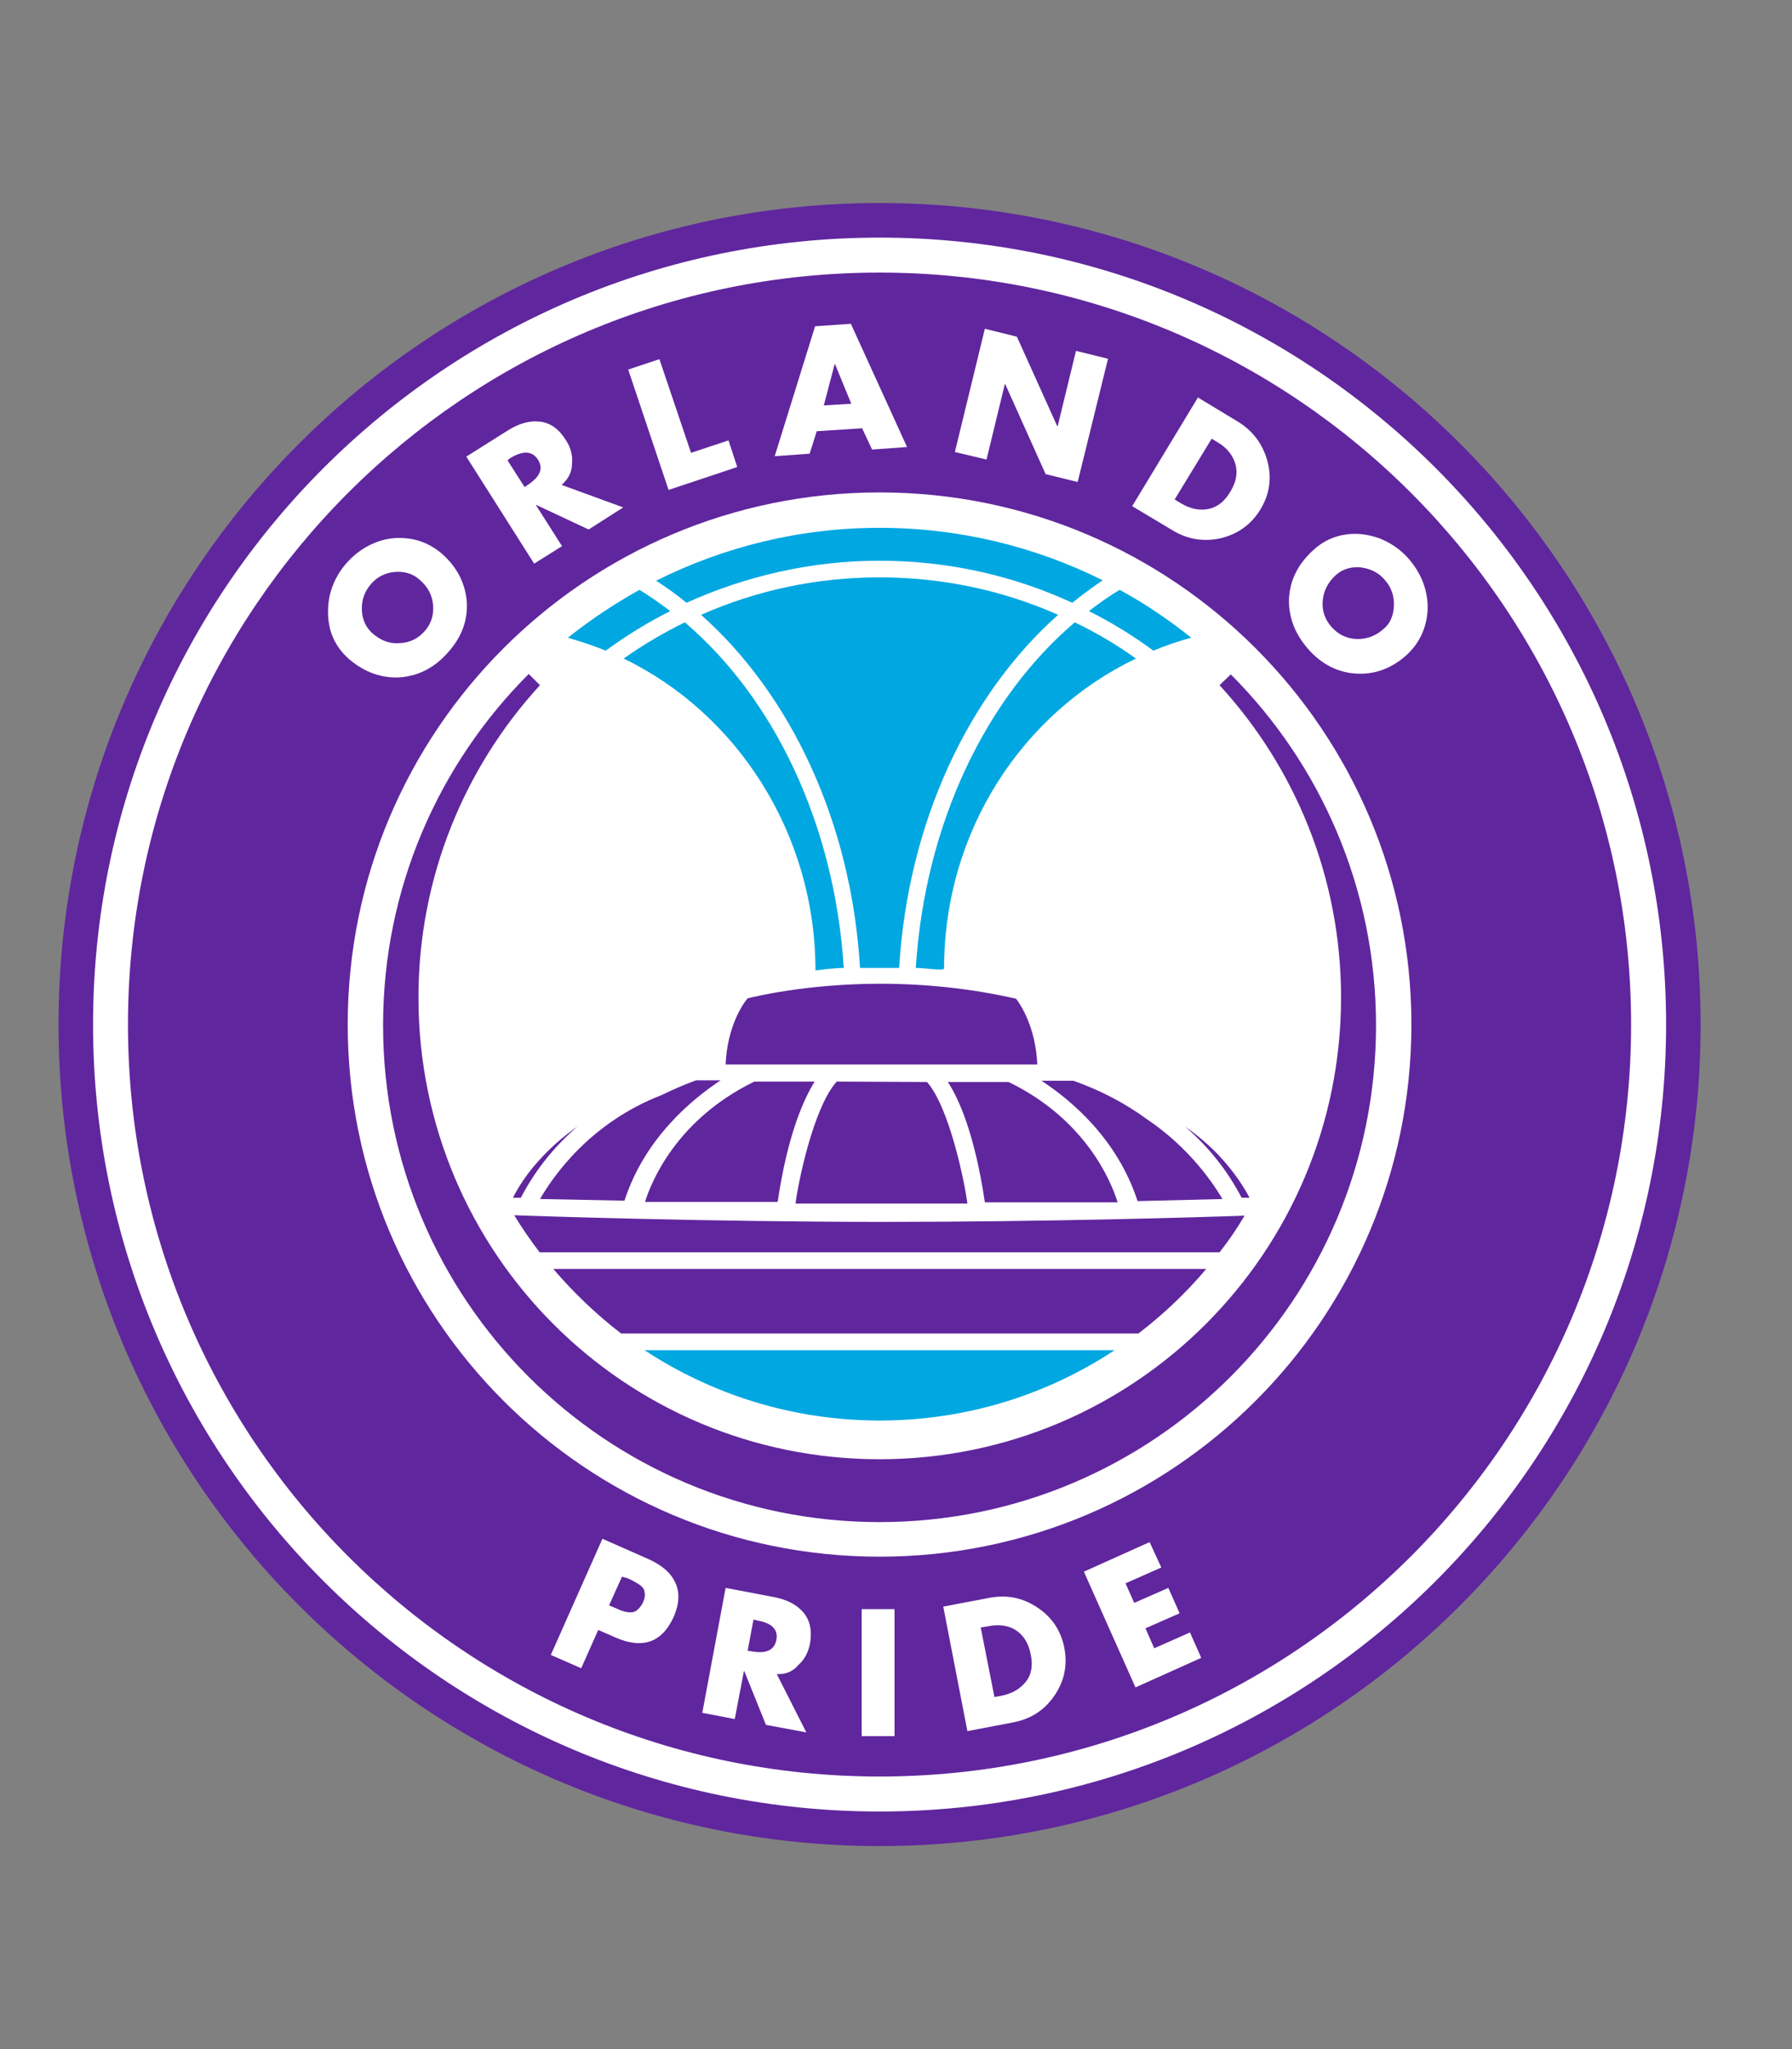 <svg width="70" height="80" viewBox="0 0 70 80" fill="none" xmlns="http://www.w3.org/2000/svg">
<rect x="0" y="0" width="70" height="80" fill="#808080" stroke="none"/>
<g clip-path="url(#clip0_2252_2991)">
<g clip-path="url(#clip1_2252_2991)">
<path d="M34.358 72.073C52.072 72.073 66.431 57.713 66.431 40C66.431 22.287 52.072 7.927 34.358 7.927C16.645 7.927 2.286 22.287 2.286 40C2.286 57.713 16.645 72.073 34.358 72.073Z" fill="#60269E"/>
<path d="M34.359 70.724C51.327 70.724 65.082 56.968 65.082 40C65.082 23.032 51.327 9.277 34.359 9.277C17.391 9.277 3.635 23.032 3.635 40C3.635 56.968 17.391 70.724 34.359 70.724Z" fill="white"/>
<path d="M34.357 69.358C50.571 69.358 63.715 56.214 63.715 40C63.715 23.786 50.571 10.642 34.357 10.642C18.143 10.642 4.999 23.786 4.999 40C4.999 56.214 18.143 69.358 34.357 69.358Z" fill="#60269E"/>
<path d="M34.358 60.775C45.831 60.775 55.133 51.473 55.133 40C55.133 28.526 45.831 19.225 34.358 19.225C22.884 19.225 13.583 28.526 13.583 40C13.583 51.473 22.884 60.775 34.358 60.775Z" fill="white"/>
<path d="M47.638 26.751C50.581 29.954 52.385 34.245 52.385 38.943C52.385 48.892 44.322 56.971 34.358 56.971C24.393 56.971 16.346 48.908 16.346 38.943C16.346 34.245 18.151 29.954 21.093 26.751L20.654 26.312C17.143 29.824 14.964 34.668 14.964 40.032C14.964 50.745 23.645 59.425 34.358 59.425C45.07 59.425 53.751 50.745 53.751 40.032C53.751 34.684 51.572 29.824 48.078 26.329L47.638 26.751Z" fill="#60269E"/>
<path d="M21.516 64.611L23.532 60.076L25.336 60.872C25.84 61.1 26.198 61.392 26.376 61.783C26.555 62.157 26.539 62.595 26.328 63.099C25.873 64.123 25.108 64.4 24.036 63.928L23.369 63.636L22.703 65.131L21.516 64.611ZM24.296 61.555L23.792 62.677L23.987 62.758C24.101 62.807 24.182 62.839 24.247 62.872C24.312 62.888 24.377 62.92 24.491 62.937C24.588 62.953 24.669 62.953 24.735 62.937C24.799 62.92 24.865 62.888 24.93 62.823C24.995 62.758 25.06 62.677 25.108 62.579C25.157 62.465 25.19 62.368 25.19 62.287C25.19 62.205 25.174 62.124 25.157 62.059C25.125 61.994 25.076 61.945 24.995 61.88C24.913 61.831 24.848 61.783 24.783 61.75C24.718 61.718 24.637 61.669 24.523 61.62L24.296 61.555Z" fill="white"/>
<path d="M30.343 65.359L31.497 67.635L29.92 67.342L29.075 65.245H29.059L28.701 67.115L27.433 66.871L28.344 61.994L30.229 62.352C30.733 62.449 31.123 62.644 31.383 62.953C31.643 63.262 31.725 63.668 31.643 64.156C31.578 64.497 31.432 64.79 31.188 65.001C30.977 65.262 30.684 65.375 30.343 65.359ZM29.433 63.23L29.205 64.449L29.335 64.465C29.92 64.579 30.245 64.432 30.327 64.026C30.408 63.62 30.148 63.36 29.563 63.262L29.433 63.23Z" fill="white"/>
<path d="M45.363 61.197L43.965 61.815L44.306 62.579L45.639 61.994L46.078 62.985L44.745 63.571L45.086 64.351L46.484 63.733L46.923 64.725L44.355 65.879L42.339 61.36L44.907 60.206L45.363 61.197Z" fill="white"/>
<path d="M12.884 23.224C12.998 22.769 13.209 22.362 13.518 22.005C13.827 21.647 14.201 21.371 14.64 21.192C15.079 21.013 15.518 20.964 15.989 21.03C16.46 21.095 16.867 21.29 17.241 21.599C17.842 22.119 18.167 22.753 18.232 23.468C18.281 24.183 18.054 24.85 17.517 25.451C16.997 26.052 16.379 26.378 15.648 26.443C14.932 26.491 14.266 26.264 13.648 25.744C13.274 25.419 13.031 25.045 12.9 24.59C12.787 24.134 12.787 23.679 12.884 23.224ZM15.42 22.33C15.046 22.362 14.721 22.525 14.477 22.818C14.233 23.11 14.12 23.435 14.136 23.825C14.152 24.2 14.299 24.508 14.559 24.736C14.884 25.012 15.225 25.142 15.615 25.11C16.006 25.093 16.331 24.931 16.591 24.638C16.851 24.346 16.948 24.004 16.916 23.614C16.883 23.224 16.704 22.899 16.379 22.623C16.119 22.395 15.794 22.297 15.42 22.33Z" fill="white"/>
<path d="M21.938 18.932L24.344 19.81L22.994 20.672L20.946 19.713H20.93L21.954 21.322L20.865 22.005L18.215 17.827L19.841 16.803C20.28 16.526 20.702 16.413 21.092 16.461C21.499 16.51 21.824 16.738 22.1 17.177C22.296 17.469 22.377 17.794 22.344 18.103C22.344 18.428 22.198 18.705 21.938 18.932ZM19.825 17.973L20.491 19.014L20.589 18.949C21.092 18.623 21.239 18.298 21.011 17.941C20.784 17.599 20.426 17.583 19.922 17.892L19.825 17.973Z" fill="white"/>
<path d="M25.758 14.023L26.994 17.68L28.457 17.193L28.798 18.233L26.116 19.127L24.539 14.429L25.758 14.023Z" fill="white"/>
<path d="M33.676 16.721L31.904 16.835L31.627 17.713L30.262 17.811L31.839 12.739L33.237 12.641L35.431 17.453L34.066 17.551L33.676 16.721ZM33.253 15.762L32.619 14.218H32.603L32.18 15.828L33.253 15.762Z" fill="white"/>
<path d="M37.3 17.648L38.471 12.836L39.722 13.145L41.299 16.64H41.315L42.031 13.698L43.282 14.007L42.096 18.819L40.844 18.51L39.267 14.998H39.251L38.536 17.941L37.3 17.648Z" fill="white"/>
<path d="M44.226 19.762L46.794 15.519L48.355 16.462C48.94 16.819 49.33 17.34 49.509 18.006C49.688 18.672 49.59 19.306 49.233 19.892C48.875 20.477 48.355 20.851 47.688 21.013C47.022 21.16 46.388 21.062 45.803 20.704L44.226 19.762ZM47.331 17.128L45.884 19.501L46.128 19.648C46.486 19.859 46.827 19.94 47.185 19.875C47.542 19.81 47.835 19.583 48.062 19.192C48.29 18.819 48.355 18.461 48.257 18.12C48.16 17.778 47.932 17.486 47.575 17.274L47.331 17.128Z" fill="white"/>
<path d="M53.913 21.029C54.352 21.208 54.725 21.469 55.035 21.826C55.343 22.184 55.571 22.59 55.685 23.045C55.798 23.5 55.798 23.956 55.668 24.411C55.538 24.866 55.294 25.256 54.937 25.581C54.335 26.118 53.669 26.345 52.954 26.297C52.238 26.248 51.605 25.923 51.084 25.321C50.564 24.72 50.32 24.053 50.353 23.338C50.402 22.606 50.727 21.989 51.328 21.452C51.686 21.127 52.108 20.932 52.58 20.867C53.035 20.802 53.474 20.867 53.913 21.029ZM54.449 23.647C54.465 23.273 54.352 22.932 54.092 22.639C53.848 22.346 53.523 22.2 53.149 22.151C52.775 22.119 52.45 22.216 52.19 22.444C51.881 22.72 51.702 23.062 51.669 23.452C51.637 23.842 51.751 24.183 52.011 24.476C52.271 24.768 52.596 24.931 52.986 24.947C53.376 24.963 53.734 24.833 54.043 24.557C54.303 24.346 54.433 24.037 54.449 23.647Z" fill="white"/>
<path d="M44.372 25.711C43.625 25.174 42.828 24.703 41.983 24.297C38.52 27.239 36.131 32.148 35.773 37.789C36.131 37.789 36.878 37.919 36.878 37.805C36.878 32.457 39.934 27.84 44.372 25.711Z" fill="#00A7E1"/>
<path d="M45.055 25.402C45.526 25.207 46.03 25.028 46.534 24.898C45.656 24.199 44.73 23.565 43.738 23.029C43.315 23.273 42.925 23.565 42.535 23.858C43.413 24.297 44.258 24.817 45.055 25.402Z" fill="#00A7E1"/>
<path d="M34.359 22.541C31.872 22.541 29.515 23.061 27.386 24.004C30.864 27.093 33.254 32.067 33.595 37.789C34.099 37.789 34.603 37.789 35.123 37.789C35.465 32.083 37.854 27.093 41.333 24.004C39.203 23.061 36.846 22.541 34.359 22.541Z" fill="#00A7E1"/>
<path d="M34.359 21.891C37.041 21.891 39.593 22.476 41.885 23.533C42.275 23.224 42.666 22.931 43.072 22.655C40.471 21.355 37.496 20.607 34.359 20.607C31.221 20.607 28.263 21.355 25.629 22.672C26.036 22.931 26.442 23.224 26.816 23.533C29.125 22.493 31.677 21.891 34.359 21.891Z" fill="#00A7E1"/>
<path d="M31.854 37.886C31.854 37.886 32.585 37.789 32.959 37.789C32.602 32.148 30.212 27.239 26.75 24.297C25.921 24.703 25.124 25.174 24.36 25.711C28.782 27.84 31.854 32.538 31.854 37.886Z" fill="#00A7E1"/>
<path d="M26.182 23.858C25.792 23.565 25.386 23.273 24.979 23.029C23.988 23.581 23.061 24.199 22.183 24.898C22.687 25.044 23.175 25.207 23.663 25.402C24.459 24.817 25.304 24.297 26.182 23.858Z" fill="#00A7E1"/>
<path d="M34.943 62.823V67.781H33.659V62.823H34.943Z" fill="white"/>
<path d="M37.789 67.586L36.846 62.725L38.634 62.384C39.317 62.254 39.934 62.368 40.52 62.758C41.089 63.132 41.446 63.668 41.576 64.335C41.706 65.017 41.576 65.635 41.186 66.204C40.796 66.773 40.26 67.115 39.577 67.245L37.789 67.586ZM38.309 63.538L38.845 66.253L39.122 66.204C39.528 66.123 39.837 65.944 40.064 65.668C40.292 65.391 40.357 65.017 40.26 64.579C40.178 64.156 39.983 63.847 39.691 63.652C39.398 63.457 39.024 63.408 38.618 63.489L38.309 63.538Z" fill="white"/>
<path d="M31.075 46.99C31.172 46.194 31.774 43.235 32.684 42.227L36.211 42.243C37.089 43.235 37.691 46.194 37.788 46.99H31.075Z" fill="#60269E"/>
<path d="M25.191 46.941C25.435 46.145 26.426 43.706 29.466 42.227H31.823C31.449 42.829 30.783 44.178 30.377 46.925H25.191V46.941Z" fill="#60269E"/>
<path d="M38.471 46.941C38.065 44.194 37.414 42.828 37.024 42.243H39.398C42.421 43.706 43.413 46.145 43.657 46.941H38.471Z" fill="#60269E"/>
<path d="M44.436 46.893C43.64 44.438 41.803 42.926 40.681 42.195H41.933C42.99 42.569 43.949 43.073 44.794 43.69C46.468 44.812 47.395 46.21 47.753 46.812L44.436 46.893Z" fill="#60269E"/>
<path d="M21.094 46.811C21.614 45.917 23.044 43.836 25.857 42.747C26.296 42.536 26.735 42.341 27.189 42.178H28.149C27.043 42.91 25.19 44.421 24.394 46.876L21.094 46.811Z" fill="#60269E"/>
<path d="M48.501 46.762C47.948 45.706 47.217 44.779 46.29 43.982C46.778 44.324 47.2 44.681 47.59 45.088C48.241 45.77 48.631 46.421 48.81 46.762H48.501Z" fill="#60269E"/>
<path d="M20.036 46.762C20.215 46.405 20.589 45.77 21.256 45.088C21.646 44.681 22.068 44.324 22.556 43.982C21.629 44.779 20.898 45.706 20.345 46.762H20.036Z" fill="#60269E"/>
<path d="M28.344 41.56C28.409 40.081 29.01 39.203 29.205 38.976C29.416 38.927 31.481 38.407 34.391 38.407C36.195 38.407 37.983 38.602 39.69 38.992C39.853 39.203 40.454 40.081 40.519 41.56H28.344Z" fill="#60269E"/>
<path d="M34.358 55.459C37.755 55.459 40.908 54.452 43.542 52.712H25.173C27.823 54.452 30.976 55.459 34.358 55.459Z" fill="#00A7E1"/>
<path d="M48.615 47.461C46.859 47.526 40.78 47.705 34.554 47.705C27.71 47.705 20.931 47.477 20.086 47.445C20.395 47.949 20.72 48.42 21.078 48.891H47.64C47.997 48.436 48.322 47.965 48.615 47.461Z" fill="#60269E"/>
<path d="M47.119 49.542H21.613C22.41 50.469 23.288 51.314 24.263 52.062H44.469C45.444 51.314 46.322 50.485 47.119 49.542Z" fill="#60269E"/>
</g>
</g>
<defs>
<clipPath id="clip0_2252_2991">
<rect width="70" height="80" fill="white" transform="translate(-0.005)"/>
</clipPath>
<clipPath id="clip1_2252_2991">
<rect width="70" height="80" fill="white" transform="translate(-0.005)"/>
</clipPath>
</defs>
</svg>
